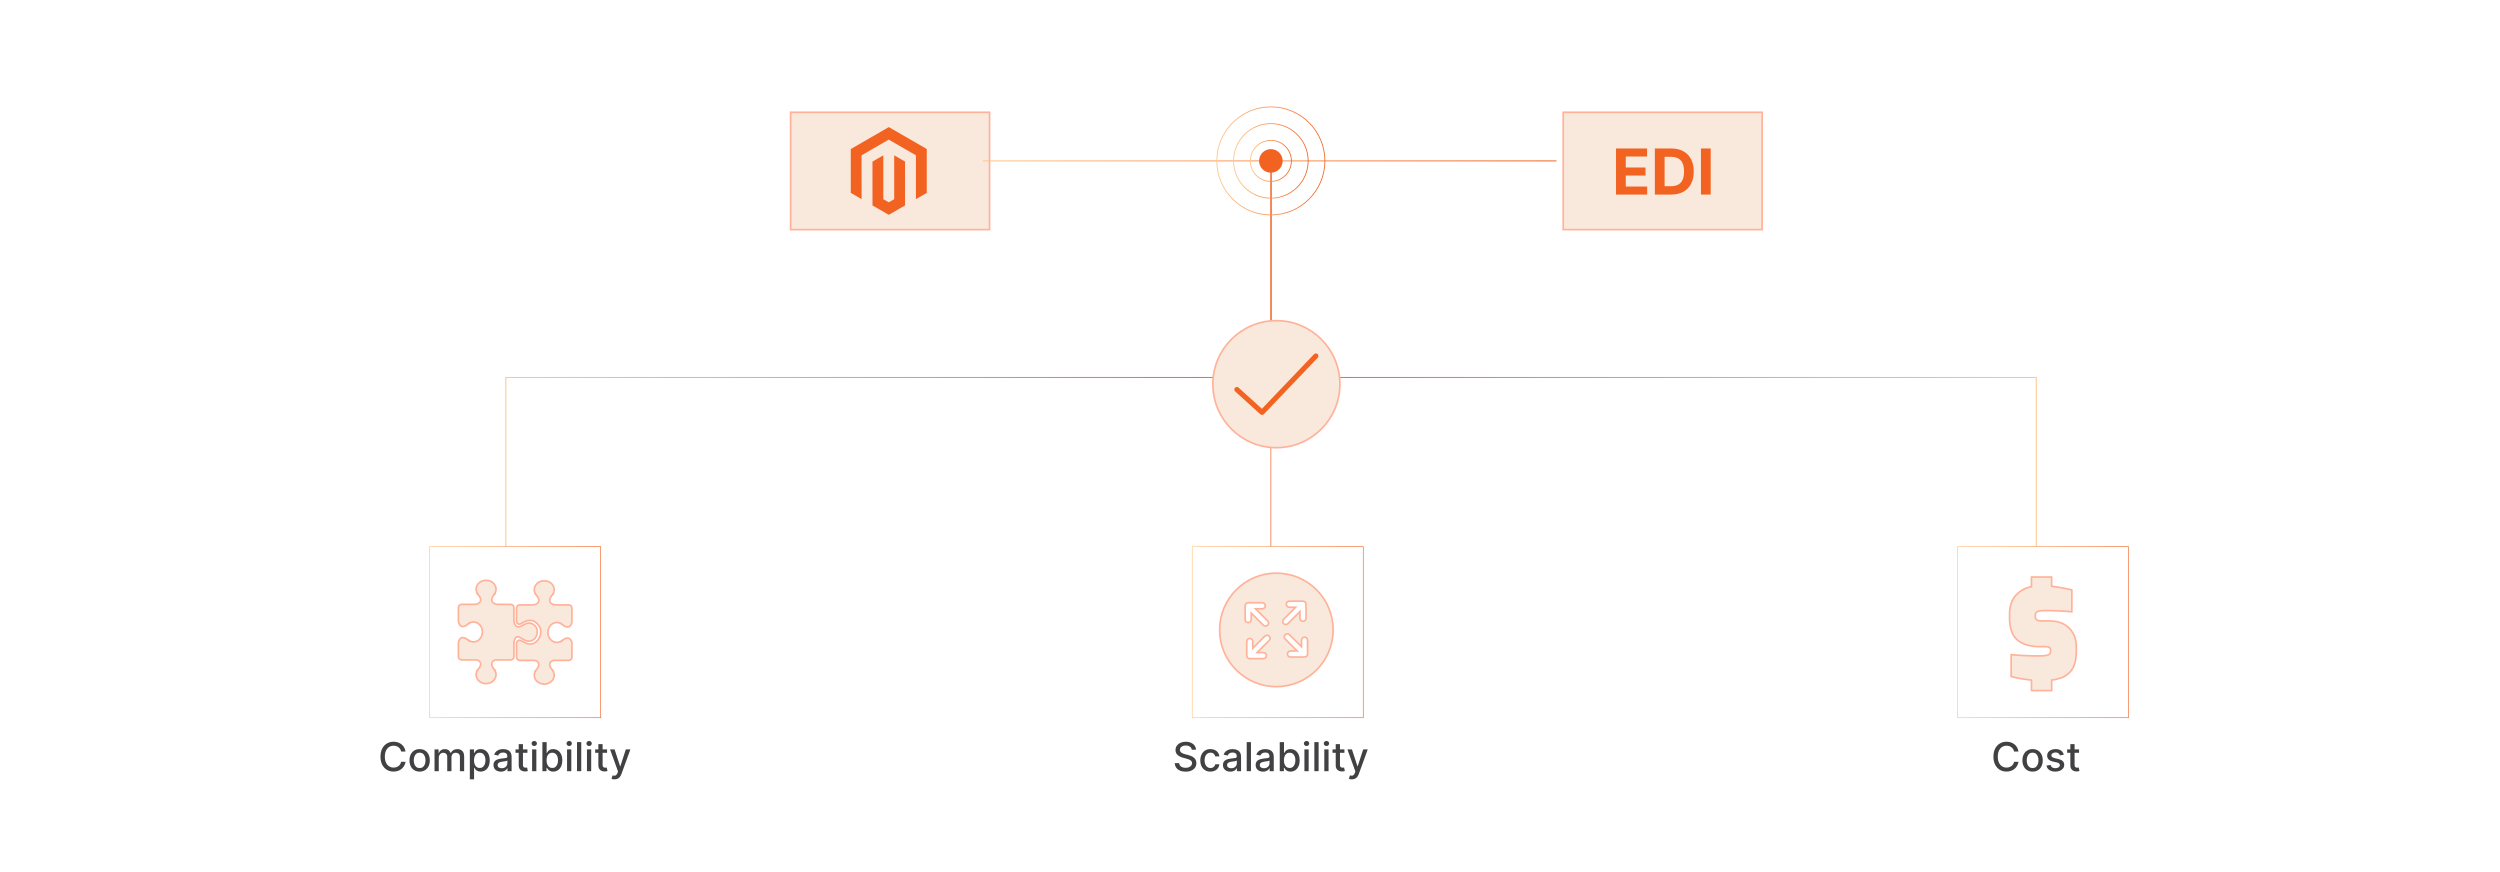 <?xml version="1.0" encoding="UTF-8"?><svg id="Layer_1" xmlns="http://www.w3.org/2000/svg" xmlns:xlink="http://www.w3.org/1999/xlink" viewBox="0 0 860 300"><defs><linearGradient id="New_Gradient_Swatch_copy_5" x1="173.825" y1="120.897" x2="437.407" y2="120.897" gradientUnits="userSpaceOnUse"><stop offset=".001" stop-color="#ffc587"/><stop offset="1" stop-color="#f26322"/></linearGradient><linearGradient id="New_Gradient_Swatch_copy_5-2" x1="-38.986" y1="120.897" x2="224.596" y2="120.897" gradientTransform="translate(661.66) rotate(-180) scale(1 -1)" xlink:href="#New_Gradient_Swatch_copy_5"/><linearGradient id="linear-gradient" x1="437.407" y1="159.857" x2="437.063" y2="159.857" gradientUnits="userSpaceOnUse"><stop offset=".001" stop-color="#ffc587"/><stop offset=".198" stop-color="#faa263"/><stop offset=".402" stop-color="#f68647"/><stop offset=".605" stop-color="#f47332"/><stop offset=".805" stop-color="#f26726"/><stop offset="1" stop-color="#f26322"/></linearGradient><filter id="drop-shadow-1" filterUnits="userSpaceOnUse"><feOffset dx="2.305" dy="2.305"/><feGaussianBlur result="blur" stdDeviation="3.458"/><feFlood flood-color="#333" flood-opacity=".08"/><feComposite in2="blur" operator="in"/><feComposite in="SourceGraphic"/></filter><filter id="drop-shadow-2" filterUnits="userSpaceOnUse"><feOffset dx="2.305" dy="2.305"/><feGaussianBlur result="blur-2" stdDeviation="3.458"/><feFlood flood-color="#333" flood-opacity=".08"/><feComposite in2="blur-2" operator="in"/><feComposite in="SourceGraphic"/></filter><linearGradient id="New_Gradient_Swatch_copy_5-3" x1="338.092" y1="55.352" x2="535.442" y2="55.352" xlink:href="#New_Gradient_Swatch_copy_5"/><linearGradient id="New_Gradient_Swatch_copy_5-4" x1="418.441" y1="55.352" x2="455.913" y2="55.352" xlink:href="#New_Gradient_Swatch_copy_5"/><linearGradient id="New_Gradient_Swatch_copy_5-5" x1="424.205" y1="55.352" x2="450.149" y2="55.352" xlink:href="#New_Gradient_Swatch_copy_5"/><linearGradient id="New_Gradient_Swatch_copy_5-6" x1="429.969" y1="55.352" x2="444.385" y2="55.352" xlink:href="#New_Gradient_Swatch_copy_5"/><filter id="drop-shadow-3" filterUnits="userSpaceOnUse"><feOffset dx="2.305" dy="2.305"/><feGaussianBlur result="blur-3" stdDeviation="3.458"/><feFlood flood-color="#333" flood-opacity=".08"/><feComposite in2="blur-3" operator="in"/><feComposite in="SourceGraphic"/></filter><filter id="drop-shadow-4" filterUnits="userSpaceOnUse"><feOffset dx="2.305" dy="2.305"/><feGaussianBlur result="blur-4" stdDeviation="3.458"/><feFlood flood-color="#333" flood-opacity=".08"/><feComposite in2="blur-4" operator="in"/><feComposite in="SourceGraphic"/></filter><linearGradient id="New_Gradient_Swatch_copy_5-7" x1="145.386" y1="215.172" x2="204.437" y2="215.172" xlink:href="#New_Gradient_Swatch_copy_5"/><filter id="drop-shadow-5" filterUnits="userSpaceOnUse"><feOffset dx="2.305" dy="2.305"/><feGaussianBlur result="blur-5" stdDeviation="3.458"/><feFlood flood-color="#333" flood-opacity=".08"/><feComposite in2="blur-5" operator="in"/><feComposite in="SourceGraphic"/></filter><linearGradient id="New_Gradient_Swatch_copy_5-8" x1="407.71" y1="215.172" x2="466.761" y2="215.172" xlink:href="#New_Gradient_Swatch_copy_5"/><filter id="drop-shadow-6" filterUnits="userSpaceOnUse"><feOffset dx="2.305" dy="2.305"/><feGaussianBlur result="blur-6" stdDeviation="3.458"/><feFlood flood-color="#333" flood-opacity=".08"/><feComposite in2="blur-6" operator="in"/><feComposite in="SourceGraphic"/></filter><linearGradient id="New_Gradient_Swatch_copy_5-9" x1="670.948" y1="215.172" x2="729.999" y2="215.172" xlink:href="#New_Gradient_Swatch_copy_5"/></defs><rect y="0" width="860" height="300" rx="5" ry="5" fill="#fff" stroke-width="0"/><polyline points="437.235 51.929 437.235 129.848 173.997 129.848 173.997 189.866" fill="none" stroke="url(#New_Gradient_Swatch_copy_5)" stroke-miterlimit="10" stroke-width=".344"/><polyline points="437.235 51.929 437.235 129.848 700.474 129.848 700.474 189.866" fill="none" stroke="url(#New_Gradient_Swatch_copy_5-2)" stroke-miterlimit="10" stroke-width=".344"/><line x1="437.235" y1="129.848" x2="437.235" y2="189.866" fill="none" stroke="url(#linear-gradient)" stroke-miterlimit="10" stroke-width=".344"/><g filter="url(#drop-shadow-1)"><rect x="269.664" y="36.323" width="68.428" height="40.363" fill="#f9e9dc" stroke="#ffb199" stroke-miterlimit="10" stroke-width=".576"/><polygon points="303.444 41.413 290.361 48.965 290.361 64.049 294.096 66.208 294.07 51.121 303.418 45.725 312.766 51.121 312.766 66.201 316.501 64.049 316.501 48.952 303.444 41.413" fill="#f26322" stroke-width="0"/><polygon points="305.297 66.204 303.431 67.289 301.555 66.214 301.555 51.121 297.824 53.276 297.831 68.363 303.428 71.597 309.031 68.363 309.031 53.276 305.297 51.121 305.297 66.204" fill="#f26322" stroke-width="0"/></g><g filter="url(#drop-shadow-2)"><rect x="535.442" y="36.323" width="68.428" height="40.363" fill="#f9e9dc" stroke="#ffb199" stroke-miterlimit="10" stroke-width=".576"/><path d="M553.607,64.629v-15.858h10.687v2.765h-7.333v3.778h6.783v2.765h-6.783v3.786h7.364v2.765h-10.718Z" fill="#f26322" stroke-width="0"/><path d="M572.587,64.629h-5.622v-15.858h5.669c1.595,0,2.968.316,4.119.948,1.151.633,2.038,1.54,2.66,2.722.622,1.183.933,2.597.933,4.244,0,1.651-.31,3.071-.933,4.259s-1.513,2.098-2.672,2.733c-1.159.635-2.544.952-4.154.952ZM570.318,61.756h2.129c.991,0,1.826-.177,2.505-.53.68-.353,1.19-.903,1.533-1.649.344-.746.516-1.71.516-2.892,0-1.172-.172-2.13-.516-2.873-.343-.743-.853-1.291-1.529-1.642-.676-.352-1.51-.526-2.501-.526h-2.137v10.112Z" fill="#f26322" stroke-width="0"/><path d="M586.177,48.77v15.858h-3.353v-15.858h3.353Z" fill="#f26322" stroke-width="0"/></g><line x1="338.092" y1="55.352" x2="535.442" y2="55.352" fill="none" stroke="url(#New_Gradient_Swatch_copy_5-3)" stroke-miterlimit="10" stroke-width=".344"/><circle cx="437.177" cy="55.352" r="4.058" fill="#f26322" stroke-width="0"/><path d="M437.177,73.944c-10.251,0-18.592-8.34-18.592-18.591s8.341-18.592,18.592-18.592,18.592,8.341,18.592,18.592-8.341,18.591-18.592,18.591Z" fill="none" stroke="url(#New_Gradient_Swatch_copy_5-4)" stroke-miterlimit="10" stroke-width=".288"/><path d="M437.177,68.18c-7.073,0-12.828-5.754-12.828-12.827s5.755-12.828,12.828-12.828,12.828,5.755,12.828,12.828-5.755,12.827-12.828,12.827Z" fill="none" stroke="url(#New_Gradient_Swatch_copy_5-5)" stroke-miterlimit="10" stroke-width=".288"/><circle cx="437.177" cy="55.352" r="7.064" fill="none" stroke="url(#New_Gradient_Swatch_copy_5-6)" stroke-miterlimit="10" stroke-width=".288"/><g filter="url(#drop-shadow-3)"><circle cx="436.767" cy="129.848" r="21.852" fill="#f9e9dc" stroke="#ffb199" stroke-miterlimit="10" stroke-width=".576"/><path d="M422.587,132.349c-.361-.327-.389-.885-.062-1.246.327-.361.885-.389,1.246-.062l8.02,7.272,17.923-18.771c.337-.353.896-.368,1.249-.031.354.336.368.896.031,1.249l-18.517,19.394-.001-.001c-.329.346-.875.368-1.231.046l-8.657-7.851h0Z" fill="#f26322" stroke-width="0"/></g><path d="M139.51,258.538h-1.523c-.059-.326-.167-.612-.327-.859-.159-.247-.354-.457-.586-.63-.231-.173-.488-.303-.773-.391s-.587-.132-.905-.132c-.576,0-1.091.144-1.545.435s-.812.714-1.074,1.274c-.262.56-.394,1.243-.394,2.05,0,.814.132,1.501.394,2.061s.621.982,1.076,1.269c.456.287.969.43,1.538.43.315,0,.615-.043.9-.129s.543-.214.773-.384c.231-.169.428-.376.589-.622s.273-.528.334-.847l1.523.005c-.082.491-.238.942-.472,1.355-.232.412-.53.767-.893,1.065-.363.298-.777.527-1.243.69-.465.163-.973.244-1.522.244-.866,0-1.638-.206-2.314-.617-.677-.412-1.21-1.002-1.599-1.77-.389-.769-.583-1.685-.583-2.749,0-1.067.195-1.984.586-2.751s.924-1.355,1.601-1.767c.677-.412,1.447-.618,2.31-.618.53,0,1.025.076,1.486.228.46.151.875.372,1.242.664.368.291.672.645.913,1.063.241.419.403.896.488,1.434Z" fill="#414042" stroke-width="0"/><path d="M144.356,265.435c-.703,0-1.316-.161-1.841-.483-.523-.322-.931-.772-1.22-1.353-.29-.579-.435-1.256-.435-2.03,0-.778.144-1.458.435-2.041.289-.582.696-1.034,1.22-1.356.524-.322,1.138-.483,1.841-.483s1.316.161,1.841.483c.523.322.931.774,1.22,1.356.29.583.435,1.263.435,2.041,0,.774-.144,1.451-.435,2.03-.289.58-.696,1.03-1.22,1.353-.524.322-1.138.483-1.841.483ZM144.361,264.21c.456,0,.833-.12,1.133-.361.299-.24.521-.561.666-.961.144-.4.218-.842.218-1.323,0-.478-.073-.919-.218-1.32-.144-.402-.367-.726-.666-.97-.3-.244-.677-.366-1.133-.366-.459,0-.839.122-1.14.366s-.524.567-.669.97c-.144.401-.217.842-.217,1.32,0,.481.072.923.217,1.323.144.399.368.721.669.961.301.241.681.361,1.14.361Z" fill="#414042" stroke-width="0"/><path d="M149.477,265.284v-7.498h1.4v1.22h.093c.156-.413.412-.736.767-.969s.779-.349,1.274-.349c.501,0,.922.117,1.262.352s.592.557.754.966h.078c.18-.399.464-.72.855-.959s.856-.358,1.397-.358c.68,0,1.235.213,1.667.64.432.426.646,1.068.646,1.928v5.028h-1.459v-4.892c0-.508-.139-.875-.415-1.103-.276-.228-.607-.342-.991-.342-.476,0-.845.146-1.108.438s-.396.665-.396,1.12v4.779h-1.454v-4.984c0-.406-.127-.733-.381-.981-.254-.247-.584-.371-.991-.371-.276,0-.531.073-.764.218-.233.144-.42.346-.561.603-.142.258-.213.556-.213.894v4.623h-1.459Z" fill="#414042" stroke-width="0"/><path d="M161.624,268.095v-10.31h1.425v1.215h.122c.085-.156.207-.336.366-.541.16-.205.381-.385.664-.54.283-.154.657-.231,1.123-.231.606,0,1.145.152,1.621.459.475.306.848.746,1.12,1.322.272.576.407,1.27.407,2.08s-.135,1.504-.405,2.082c-.27.577-.641,1.022-1.112,1.333-.473.31-1.011.466-1.616.466-.456,0-.827-.076-1.115-.23s-.514-.332-.677-.537c-.162-.205-.288-.387-.376-.547h-.088v3.978h-1.459ZM163.054,261.535c0,.527.077.989.23,1.387.153.397.375.707.664.93.29.223.644.334,1.065.334.436,0,.801-.116,1.094-.349s.515-.55.666-.949c.151-.4.228-.852.228-1.353,0-.495-.074-.94-.223-1.333s-.369-.704-.664-.933c-.294-.228-.661-.342-1.101-.342-.423,0-.78.109-1.071.327-.292.219-.512.522-.662.913-.149.391-.225.847-.225,1.367Z" fill="#414042" stroke-width="0"/><path d="M172.29,265.45c-.475,0-.904-.089-1.288-.266-.385-.178-.688-.435-.911-.774-.223-.338-.334-.753-.334-1.245,0-.423.081-.77.244-1.044.162-.273.382-.49.659-.649.276-.159.586-.28.927-.361.342-.081.69-.144,1.045-.185.449-.052.814-.095,1.094-.129s.483-.091.61-.169.19-.205.19-.381v-.034c0-.426-.12-.757-.359-.991s-.595-.352-1.066-.352c-.491,0-.878.108-1.159.325s-.477.456-.584.72l-1.371-.312c.162-.455.4-.824.715-1.105s.676-.486,1.086-.615c.41-.128.842-.192,1.294-.192.3,0,.617.035.954.104.337.07.653.198.947.384.295.185.536.449.725.793.19.344.283.788.283,1.335v4.979h-1.425v-1.025h-.059c-.095.19-.236.375-.425.557-.189.183-.432.334-.728.454s-.651.181-1.065.181ZM172.607,264.278c.403,0,.75-.079,1.037-.239.288-.159.508-.368.659-.627s.228-.536.228-.832v-.967c-.053.052-.152.1-.301.144-.147.044-.316.082-.505.112-.189.031-.373.059-.552.083s-.329.045-.449.061c-.283.035-.541.096-.773.181-.232.084-.418.206-.557.363-.139.158-.207.367-.207.627,0,.361.133.635.399.818.268.184.607.275,1.02.275Z" fill="#414042" stroke-width="0"/><path d="M181.433,257.786v1.171h-4.096v-1.171h4.096ZM178.436,255.989h1.459v7.094c0,.282.043.495.127.637.085.142.194.237.33.288.135.051.282.075.441.075.117,0,.22-.008.308-.024.088-.016.156-.029.205-.039l.264,1.206c-.085.032-.205.065-.361.1s-.352.054-.586.057c-.384.007-.742-.061-1.074-.205s-.6-.364-.805-.664c-.205-.299-.308-.675-.308-1.128v-7.396Z" fill="#414042" stroke-width="0"/><path d="M183.781,256.629c-.254,0-.472-.085-.652-.256s-.271-.376-.271-.613c0-.24.09-.446.271-.617s.398-.257.652-.257.471.086.651.257.271.377.271.617c0,.237-.09.442-.271.613s-.398.256-.651.256ZM183.044,265.284v-7.498h1.459v7.498h-1.459Z" fill="#414042" stroke-width="0"/><path d="M186.584,265.284v-9.998h1.459v3.715h.088c.085-.156.207-.336.366-.541.16-.205.381-.385.664-.54.283-.154.657-.231,1.123-.231.606,0,1.145.152,1.621.459.475.306.848.746,1.12,1.322.272.576.407,1.27.407,2.08s-.135,1.504-.405,2.082c-.27.577-.641,1.022-1.112,1.333-.473.31-1.011.466-1.616.466-.456,0-.827-.076-1.115-.23s-.514-.332-.677-.537c-.162-.205-.288-.387-.376-.547h-.122v1.167h-1.425ZM188.013,261.535c0,.527.077.989.23,1.387.153.397.375.707.664.93.29.223.644.334,1.065.334.436,0,.801-.116,1.094-.349s.515-.55.666-.949c.151-.4.228-.852.228-1.353,0-.495-.074-.94-.223-1.333s-.369-.704-.664-.933c-.294-.228-.661-.342-1.101-.342-.423,0-.78.109-1.071.327-.292.219-.512.522-.662.913-.149.391-.225.847-.225,1.367Z" fill="#414042" stroke-width="0"/><path d="M195.805,256.629c-.254,0-.472-.085-.652-.256s-.271-.376-.271-.613c0-.24.09-.446.271-.617s.398-.257.652-.257.471.086.651.257.271.377.271.617c0,.237-.09.442-.271.613s-.398.256-.651.256ZM195.068,265.284v-7.498h1.459v7.498h-1.459Z" fill="#414042" stroke-width="0"/><path d="M199.949,255.286v9.998h-1.459v-9.998h1.459Z" fill="#414042" stroke-width="0"/><path d="M202.649,256.629c-.254,0-.472-.085-.652-.256s-.271-.376-.271-.613c0-.24.09-.446.271-.617s.398-.257.652-.257.471.086.651.257.271.377.271.617c0,.237-.09.442-.271.613s-.398.256-.651.256ZM201.912,265.284v-7.498h1.459v7.498h-1.459Z" fill="#414042" stroke-width="0"/><path d="M208.834,257.786v1.171h-4.096v-1.171h4.096ZM205.837,255.989h1.459v7.094c0,.282.043.495.127.637.085.142.194.237.33.288.135.051.282.075.441.075.117,0,.22-.008.308-.024.088-.016.156-.029.205-.039l.264,1.206c-.085.032-.205.065-.361.1s-.352.054-.586.057c-.384.007-.742-.061-1.074-.205s-.6-.364-.805-.664c-.205-.299-.308-.675-.308-1.128v-7.396Z" fill="#414042" stroke-width="0"/><path d="M211.368,268.095c-.219,0-.417-.017-.596-.051-.18-.034-.312-.071-.4-.11l.352-1.195c.267.071.504.102.713.093.208-.01.393-.088.554-.234s.304-.386.427-.718l.181-.498-2.743-7.596h1.562l1.898,5.818h.078l1.899-5.818h1.566l-3.09,8.499c-.144.391-.325.722-.547.993s-.484.476-.791.612c-.306.137-.66.205-1.063.205Z" fill="#414042" stroke-width="0"/><g filter="url(#drop-shadow-4)"><rect x="145.492" y="185.752" width="58.84" height="58.84" fill="#fff" stroke="url(#New_Gradient_Swatch_copy_5-7)" stroke-miterlimit="10" stroke-width=".211"/><path d="M164.906,232.86c1.888,0,3.422-1.373,3.422-3.063,0-.604-.197-1.166-.537-1.643h.092c-1.503-1.643-1.344-2.987.248-3.457h5.266c.594,0,1.08-.486,1.08-1.08v-4.675c.369-3.191,1.732-2.244,3.337-1.255,3.877,2.386,6.454-3.267,3.321-5.202-2.46-1.519-3.524,1.093-5.326.823-.696-.105-1.179-.858-1.331-2.002v-4.62c0-.594-.486-1.08-1.08-1.08h-4.611c-2.183-.277-2.596-1.745-.906-3.591h-.092c.34-.477.537-1.039.537-1.643.003-1.691-1.528-3.063-3.419-3.063-1.888,0-3.419,1.373-3.419,3.063,0,.604.197,1.166.537,1.643h-.022c1.691,1.846,1.281,3.318-.906,3.591h-4.63c-.594,0-1.08.486-1.08,1.08v4.817c.346,1.983,1.776,2.307,3.556.677v.022c.477-.34,1.039-.537,1.643-.537,1.691,0,3.063,1.532,3.063,3.419s-1.373,3.419-3.063,3.419c-.604,0-1.166-.197-1.643-.537v.092c-1.78-1.63-3.209-1.303-3.556.68v4.881c0,.594.486,1.08,1.08,1.08h5.285c1.592.47,1.754,1.815.248,3.457h.022c-.337.477-.537,1.039-.537,1.643.003,1.691,1.535,3.063,3.422,3.06h0ZM184.913,233.035h-.006c-1.888,0-3.422-1.373-3.422-3.063,0-.604.197-1.166.537-1.643h-.022c1.503-1.643,1.344-2.987-.248-3.457h-5.285c-.594,0-1.08-.486-1.08-1.08v-4.872c.254-.737.578-.998.96-1.007.175-.003.359.044.556.127.553.229,1.201.709,1.907.982,2.72,1.049,5.056-1.598,4.9-4.319-.035-.607-.28-1.204-.642-1.757-1.389-2.123-3.445-2.323-5.428-1.112-1.01.62-1.815,1.087-2.275-.372l.025-4.604c.003-.594.486-1.08,1.08-1.08h4.627c2.183-.277,2.596-1.745.906-3.591h.022c-.34-.477-.537-1.039-.537-1.643,0-1.691,1.532-3.063,3.422-3.063h.006c1.888,0,3.422,1.373,3.422,3.063,0,.604-.197,1.166-.537,1.643h.022c-1.691,1.846-1.281,3.318.906,3.591h4.627c.594,0,1.08.486,1.08,1.08v4.817c-.346,1.983-1.776,2.307-3.556.677v.022c-.477-.34-1.039-.537-1.643-.537-1.691,0-3.063,1.532-3.063,3.419s1.373,3.422,3.063,3.422c.604,0,1.166-.197,1.643-.537v.092c1.783-1.63,3.209-1.303,3.556.68v4.872c0,.594-.486,1.08-1.08,1.08h-5.285c-1.592.47-1.751,1.815-.248,3.457h-.025c.34.477.537,1.039.537,1.643-.003,1.697-1.535,3.07-3.422,3.07h0Z" fill="#f9e9dc" fill-rule="evenodd" stroke="#ffb199" stroke-miterlimit="10" stroke-width=".576"/></g><path d="M409.962,257.913c-.052-.462-.267-.821-.644-1.077-.378-.255-.854-.383-1.426-.383-.41,0-.765.065-1.065.192-.299.129-.531.305-.695.527-.164.224-.247.477-.247.76,0,.237.057.442.169.615.112.172.26.316.444.432.184.115.381.212.593.288s.415.139.61.188l.977.254c.318.078.645.185.981.317.335.134.645.31.932.527.287.218.519.488.696.81.177.322.266.708.266,1.157,0,.566-.145,1.068-.436,1.508-.292.44-.713.786-1.265,1.04s-1.218.381-1.999.381c-.749,0-1.397-.119-1.943-.356-.546-.237-.975-.575-1.283-1.013-.31-.438-.48-.958-.513-1.56h1.513c.029.361.147.661.354.9s.472.417.796.532c.323.115.679.173,1.066.173.427,0,.807-.067,1.14-.202.334-.135.597-.324.789-.566.191-.242.287-.526.287-.852,0-.297-.083-.539-.251-.728s-.394-.345-.679-.469c-.284-.124-.606-.232-.964-.327l-1.182-.322c-.801-.218-1.435-.538-1.901-.962-.467-.423-.7-.982-.7-1.679,0-.576.156-1.079.469-1.509s.735-.764,1.269-1.003c.534-.239,1.136-.359,1.807-.359.677,0,1.274.119,1.794.356.519.238.929.565,1.228.98.3.414.456.891.469,1.428h-1.455Z" fill="#414042" stroke-width="0"/><path d="M416.396,265.435c-.726,0-1.35-.165-1.872-.495-.522-.331-.924-.787-1.203-1.37-.28-.582-.42-1.249-.42-2.001,0-.762.143-1.435.43-2.019.286-.584.69-1.041,1.21-1.369.521-.329,1.135-.493,1.841-.493.569,0,1.077.104,1.523.315.445.21.806.504,1.081.881.275.378.439.819.49,1.323h-1.42c-.078-.352-.257-.654-.535-.908s-.649-.381-1.115-.381c-.407,0-.763.107-1.066.32-.305.213-.541.516-.711.908-.169.392-.253.855-.253,1.389,0,.547.082,1.019.248,1.416.166.397.401.704.706.922.304.219.663.327,1.076.327.276,0,.528-.051.754-.153.227-.102.417-.25.571-.442.154-.191.263-.423.325-.692h1.42c-.052.484-.21.917-.474,1.298-.263.381-.615.681-1.057.898-.44.218-.957.327-1.55.327Z" fill="#414042" stroke-width="0"/><path d="M423.225,265.45c-.475,0-.904-.089-1.288-.266-.385-.178-.688-.435-.911-.774-.223-.338-.334-.753-.334-1.245,0-.423.081-.77.244-1.044.162-.273.382-.49.659-.649.276-.159.586-.28.927-.361.342-.081.69-.144,1.045-.185.449-.052.814-.095,1.094-.129s.483-.091.61-.169.19-.205.19-.381v-.034c0-.426-.12-.757-.359-.991s-.595-.352-1.066-.352c-.491,0-.878.108-1.159.325s-.477.456-.584.72l-1.371-.312c.162-.455.4-.824.715-1.105s.676-.486,1.086-.615c.41-.128.842-.192,1.294-.192.3,0,.617.035.954.104.337.07.653.198.947.384.295.185.536.449.725.793.19.344.283.788.283,1.335v4.979h-1.425v-1.025h-.059c-.095.19-.236.375-.425.557-.189.183-.432.334-.728.454s-.651.181-1.065.181ZM423.543,264.278c.403,0,.75-.079,1.037-.239.288-.159.508-.368.659-.627s.228-.536.228-.832v-.967c-.053.052-.152.1-.301.144-.147.044-.316.082-.505.112-.189.031-.373.059-.552.083s-.329.045-.449.061c-.283.035-.541.096-.773.181-.232.084-.418.206-.557.363-.139.158-.207.367-.207.627,0,.361.133.635.399.818.268.184.607.275,1.02.275Z" fill="#414042" stroke-width="0"/><path d="M430.328,255.286v9.998h-1.459v-9.998h1.459Z" fill="#414042" stroke-width="0"/><path d="M434.472,265.45c-.475,0-.904-.089-1.288-.266-.385-.178-.688-.435-.911-.774-.223-.338-.334-.753-.334-1.245,0-.423.081-.77.244-1.044.162-.273.382-.49.659-.649.276-.159.586-.28.927-.361.342-.081.69-.144,1.045-.185.449-.052.814-.095,1.094-.129s.483-.091.61-.169.19-.205.19-.381v-.034c0-.426-.12-.757-.359-.991s-.595-.352-1.066-.352c-.491,0-.878.108-1.159.325s-.477.456-.584.72l-1.371-.312c.162-.455.4-.824.715-1.105s.676-.486,1.086-.615c.41-.128.842-.192,1.294-.192.3,0,.617.035.954.104.337.07.653.198.947.384.295.185.536.449.725.793.19.344.283.788.283,1.335v4.979h-1.425v-1.025h-.059c-.095.19-.236.375-.425.557-.189.183-.432.334-.728.454s-.651.181-1.065.181ZM434.79,264.278c.403,0,.75-.079,1.037-.239.288-.159.508-.368.659-.627s.228-.536.228-.832v-.967c-.053.052-.152.1-.301.144-.147.044-.316.082-.505.112-.189.031-.373.059-.552.083s-.329.045-.449.061c-.283.035-.541.096-.773.181-.232.084-.418.206-.557.363-.139.158-.207.367-.207.627,0,.361.133.635.399.818.268.184.607.275,1.02.275Z" fill="#414042" stroke-width="0"/><path d="M440.234,265.284v-9.998h1.459v3.715h.088c.085-.156.207-.336.366-.541.16-.205.381-.385.664-.54.283-.154.657-.231,1.123-.231.606,0,1.145.152,1.621.459.475.306.848.746,1.12,1.322.272.576.407,1.27.407,2.08s-.135,1.504-.405,2.082c-.27.577-.641,1.022-1.112,1.333-.473.31-1.011.466-1.616.466-.456,0-.827-.076-1.115-.23s-.514-.332-.677-.537c-.162-.205-.288-.387-.376-.547h-.122v1.167h-1.425ZM441.664,261.535c0,.527.077.989.23,1.387.153.397.375.707.664.93.29.223.644.334,1.065.334.436,0,.801-.116,1.094-.349s.515-.55.666-.949c.151-.4.228-.852.228-1.353,0-.495-.074-.94-.223-1.333s-.369-.704-.664-.933c-.294-.228-.661-.342-1.101-.342-.423,0-.78.109-1.071.327-.292.219-.512.522-.662.913-.149.391-.225.847-.225,1.367Z" fill="#414042" stroke-width="0"/><path d="M449.455,256.629c-.254,0-.472-.085-.652-.256s-.271-.376-.271-.613c0-.24.09-.446.271-.617s.398-.257.652-.257.471.086.651.257.271.377.271.617c0,.237-.09.442-.271.613s-.398.256-.651.256ZM448.718,265.284v-7.498h1.459v7.498h-1.459Z" fill="#414042" stroke-width="0"/><path d="M453.599,255.286v9.998h-1.459v-9.998h1.459Z" fill="#414042" stroke-width="0"/><path d="M456.3,256.629c-.254,0-.472-.085-.652-.256s-.271-.376-.271-.613c0-.24.09-.446.271-.617s.398-.257.652-.257.471.086.651.257.271.377.271.617c0,.237-.09.442-.271.613s-.398.256-.651.256ZM455.562,265.284v-7.498h1.459v7.498h-1.459Z" fill="#414042" stroke-width="0"/><path d="M462.484,257.786v1.171h-4.096v-1.171h4.096ZM459.487,255.989h1.459v7.094c0,.282.043.495.127.637.085.142.194.237.33.288.135.051.282.075.441.075.117,0,.22-.008.308-.024.088-.016.156-.029.205-.039l.264,1.206c-.085.032-.205.065-.361.1s-.352.054-.586.057c-.384.007-.742-.061-1.074-.205s-.6-.364-.805-.664c-.205-.299-.308-.675-.308-1.128v-7.396Z" fill="#414042" stroke-width="0"/><path d="M465.018,268.095c-.219,0-.417-.017-.596-.051-.18-.034-.312-.071-.4-.11l.352-1.195c.267.071.504.102.713.093.208-.01.393-.088.554-.234s.304-.386.427-.718l.181-.498-2.743-7.596h1.562l1.898,5.818h.078l1.899-5.818h1.566l-3.09,8.499c-.144.391-.325.722-.547.993s-.484.476-.791.612c-.306.137-.66.205-1.063.205Z" fill="#414042" stroke-width="0"/><g filter="url(#drop-shadow-5)"><rect x="407.815" y="185.752" width="58.84" height="58.84" fill="#fff" stroke="url(#New_Gradient_Swatch_copy_5-8)" stroke-miterlimit="10" stroke-width=".211"/><path d="M436.767,194.853c10.783,0,19.524,8.741,19.524,19.524s-8.741,19.524-19.524,19.524-19.524-8.741-19.524-19.524h0c0-10.783,8.741-19.524,19.524-19.524ZM428.12,210.824c0,.577-.468,1.046-1.046,1.046s-1.046-.468-1.046-1.046v-4.747c-.005-.577.459-1.05,1.036-1.055.003,0,.006,0,.01,0h4.837c.577,0,1.046.468,1.046,1.046s-.468,1.046-1.046,1.046h-2.31l4.166,4.153c.408.406.409,1.066.003,1.474-.406.408-1.066.409-1.474.003h0l-4.176-4.15v2.231ZM432.363,222.181c.578.032,1.021.526.989,1.105-.029.534-.456.96-.989.989h-4.747c-.577,0-1.046-.468-1.046-1.046h0v-4.862c0-.577.468-1.046,1.046-1.046s1.046.468,1.046,1.046v2.32l4.153-4.153c.406-.408,1.066-.409,1.474-.003s.409,1.066.003,1.474l-4.16,4.176h2.231ZM445.413,217.929c0-.577.468-1.046,1.046-1.046s1.046.468,1.046,1.046v4.747c0,.577-.468,1.046-1.046,1.046h-4.837c-.577,0-1.046-.468-1.046-1.046s.468-1.046,1.046-1.046h2.313l-4.157-4.131c-.408-.406-.409-1.066-.003-1.474s1.066-.409,1.474-.003l4.163,4.137v-2.231ZM441.171,206.585c-.578-.032-1.021-.526-.989-1.105.029-.534.456-.96.989-.989h4.747c.577,0,1.046.468,1.046,1.046h0v4.837c0,.577-.468,1.046-1.046,1.046s-1.046-.468-1.046-1.046v-2.307l-4.131,4.153c-.408.412-1.073.414-1.484.006s-.414-1.073-.006-1.484l4.15-4.163-2.231.006Z" fill="#f9e9dc" fill-rule="evenodd" stroke="#ffb199" stroke-miterlimit="10" stroke-width=".576"/></g><path d="M694.362,258.538h-1.523c-.059-.326-.167-.612-.327-.859-.159-.247-.354-.457-.586-.63-.231-.173-.488-.303-.773-.391s-.587-.132-.905-.132c-.576,0-1.091.144-1.545.435s-.812.714-1.074,1.274c-.262.56-.394,1.243-.394,2.05,0,.814.132,1.501.394,2.061s.621.982,1.076,1.269c.456.287.969.43,1.538.43.315,0,.615-.043.9-.129s.543-.214.773-.384c.231-.169.428-.376.589-.622s.273-.528.334-.847l1.523.005c-.082.491-.238.942-.472,1.355-.232.412-.53.767-.893,1.065-.363.298-.777.527-1.243.69-.465.163-.973.244-1.522.244-.866,0-1.638-.206-2.314-.617-.677-.412-1.21-1.002-1.599-1.77-.389-.769-.583-1.685-.583-2.749,0-1.067.195-1.984.586-2.751s.924-1.355,1.601-1.767c.677-.412,1.447-.618,2.31-.618.53,0,1.025.076,1.486.228.46.151.875.372,1.242.664.368.291.672.645.913,1.063.241.419.403.896.488,1.434Z" fill="#414042" stroke-width="0"/><path d="M699.21,265.435c-.703,0-1.316-.161-1.841-.483-.523-.322-.931-.772-1.22-1.353-.29-.579-.435-1.256-.435-2.03,0-.778.144-1.458.435-2.041.289-.582.696-1.034,1.22-1.356.524-.322,1.138-.483,1.841-.483s1.316.161,1.841.483c.523.322.931.774,1.22,1.356.29.583.435,1.263.435,2.041,0,.774-.144,1.451-.435,2.03-.289.58-.696,1.03-1.22,1.353-.524.322-1.138.483-1.841.483ZM699.215,264.21c.456,0,.833-.12,1.133-.361.299-.24.521-.561.666-.961.144-.4.218-.842.218-1.323,0-.478-.073-.919-.218-1.32-.144-.402-.367-.726-.666-.97-.3-.244-.677-.366-1.133-.366-.459,0-.839.122-1.14.366s-.524.567-.669.97c-.144.401-.217.842-.217,1.32,0,.481.072.923.217,1.323.144.399.368.721.669.961.301.241.681.361,1.14.361Z" fill="#414042" stroke-width="0"/><path d="M709.948,259.616l-1.322.234c-.056-.169-.143-.33-.262-.483-.118-.152-.278-.278-.48-.376s-.454-.146-.757-.146c-.413,0-.758.093-1.035.276-.276.184-.415.421-.415.71,0,.251.093.453.278.606.185.153.485.278.898.376l1.191.273c.69.159,1.204.405,1.543.737.338.332.507.763.507,1.293,0,.449-.129.85-.388,1.199s-.618.624-1.079.822c-.46.198-.993.298-1.599.298-.84,0-1.524-.18-2.055-.539-.531-.36-.856-.872-.977-1.536l1.411-.215c.088.368.268.645.541.833.273.186.63.28,1.069.28.478,0,.861-.1,1.147-.3s.43-.445.43-.735c0-.233-.087-.431-.262-.59-.174-.16-.44-.28-.798-.361l-1.27-.278c-.699-.159-1.216-.413-1.55-.762-.333-.349-.5-.789-.5-1.323,0-.442.123-.83.371-1.161.247-.332.589-.592,1.024-.779.436-.186.936-.28,1.499-.28.81,0,1.448.175,1.914.524.465.35.772.817.922,1.403Z" fill="#414042" stroke-width="0"/><path d="M715.197,257.786v1.171h-4.096v-1.171h4.096ZM712.2,255.989h1.459v7.094c0,.282.043.495.127.637.085.142.194.237.33.288.135.051.282.075.441.075.117,0,.22-.008.308-.024.088-.016.156-.029.205-.039l.264,1.206c-.085.032-.205.065-.361.1s-.352.054-.586.057c-.384.007-.742-.061-1.074-.205s-.6-.364-.805-.664c-.205-.299-.308-.675-.308-1.128v-7.396Z" fill="#414042" stroke-width="0"/><g filter="url(#drop-shadow-6)"><rect x="671.054" y="185.752" width="58.84" height="58.84" fill="#fff" stroke="url(#New_Gradient_Swatch_copy_5-9)" stroke-miterlimit="10" stroke-width=".211"/><path d="M696.525,231.662c-.372-.025-.742-.071-1.109-.137l-1.945-.28-1.201-.2c-.388-.07-.778-.146-1.163-.232s-.785-.184-1.122-.273l-.458-.124v-7.515l2.126.175,1.56.092,1.637.073,1.659.051,1.611.032h1.5c.454,0,.852,0,1.195-.044.321-.026.639-.074.953-.143.229-.049.452-.125.664-.226.148-.068.283-.161.4-.273.089-.09.158-.198.2-.318.054-.158.08-.325.076-.493v-.486c.029-.334-.115-.66-.381-.864-.157-.113-.332-.199-.518-.254-.207-.059-.421-.088-.635-.086h-2.193c-1.483.021-2.961-.166-4.392-.556-1.209-.325-2.334-.906-3.299-1.703-.946-.827-1.652-1.894-2.043-3.089-.468-1.438-.69-2.944-.658-4.455v-1.363c-.026-1.434.221-2.86.728-4.201.469-1.196,1.234-2.254,2.224-3.073.667-.577,1.407-1.065,2.199-1.452.756-.347,1.558-.588,2.38-.715v-3.34h6.934v3.2c1.059.093,2.113.245,3.155.454l.585.102c.486.086.969.178,1.449.28s.883.188,1.296.286l.47.114v7.525l-.667-.057c-.661-.057-1.331-.108-2.005-.149-.734-.048-1.484-.086-2.25-.121s-1.557-.06-2.253-.076c-.635,0-1.325-.022-2.046-.022-.378,0-.728,0-1.046.038-.307.022-.612.06-.915.114-.22.039-.433.107-.635.2-.158.073-.301.172-.426.292-.103.106-.18.234-.226.375-.065.205-.097.42-.092.635v.413c-.007.23.032.459.114.674.07.165.179.31.318.423.179.138.386.236.607.286.338.08.685.117,1.033.111h2.733c.937-.007,1.872.091,2.787.292.818.179,1.605.478,2.336.887,1.343.745,2.435,1.87,3.14,3.235.351.683.613,1.408.782,2.158.175.79.263,1.597.261,2.406v1.366c.009,1.209-.117,2.416-.375,3.597-.203.972-.578,1.9-1.109,2.739-.482.741-1.096,1.388-1.811,1.907-.734.521-1.554.912-2.421,1.153l-.232.064c-.828.265-1.679.45-2.542.553v3.607h-6.943v-3.588Z" fill="#f9e9dc" stroke="#ffb199" stroke-miterlimit="10" stroke-width=".576"/></g></svg>